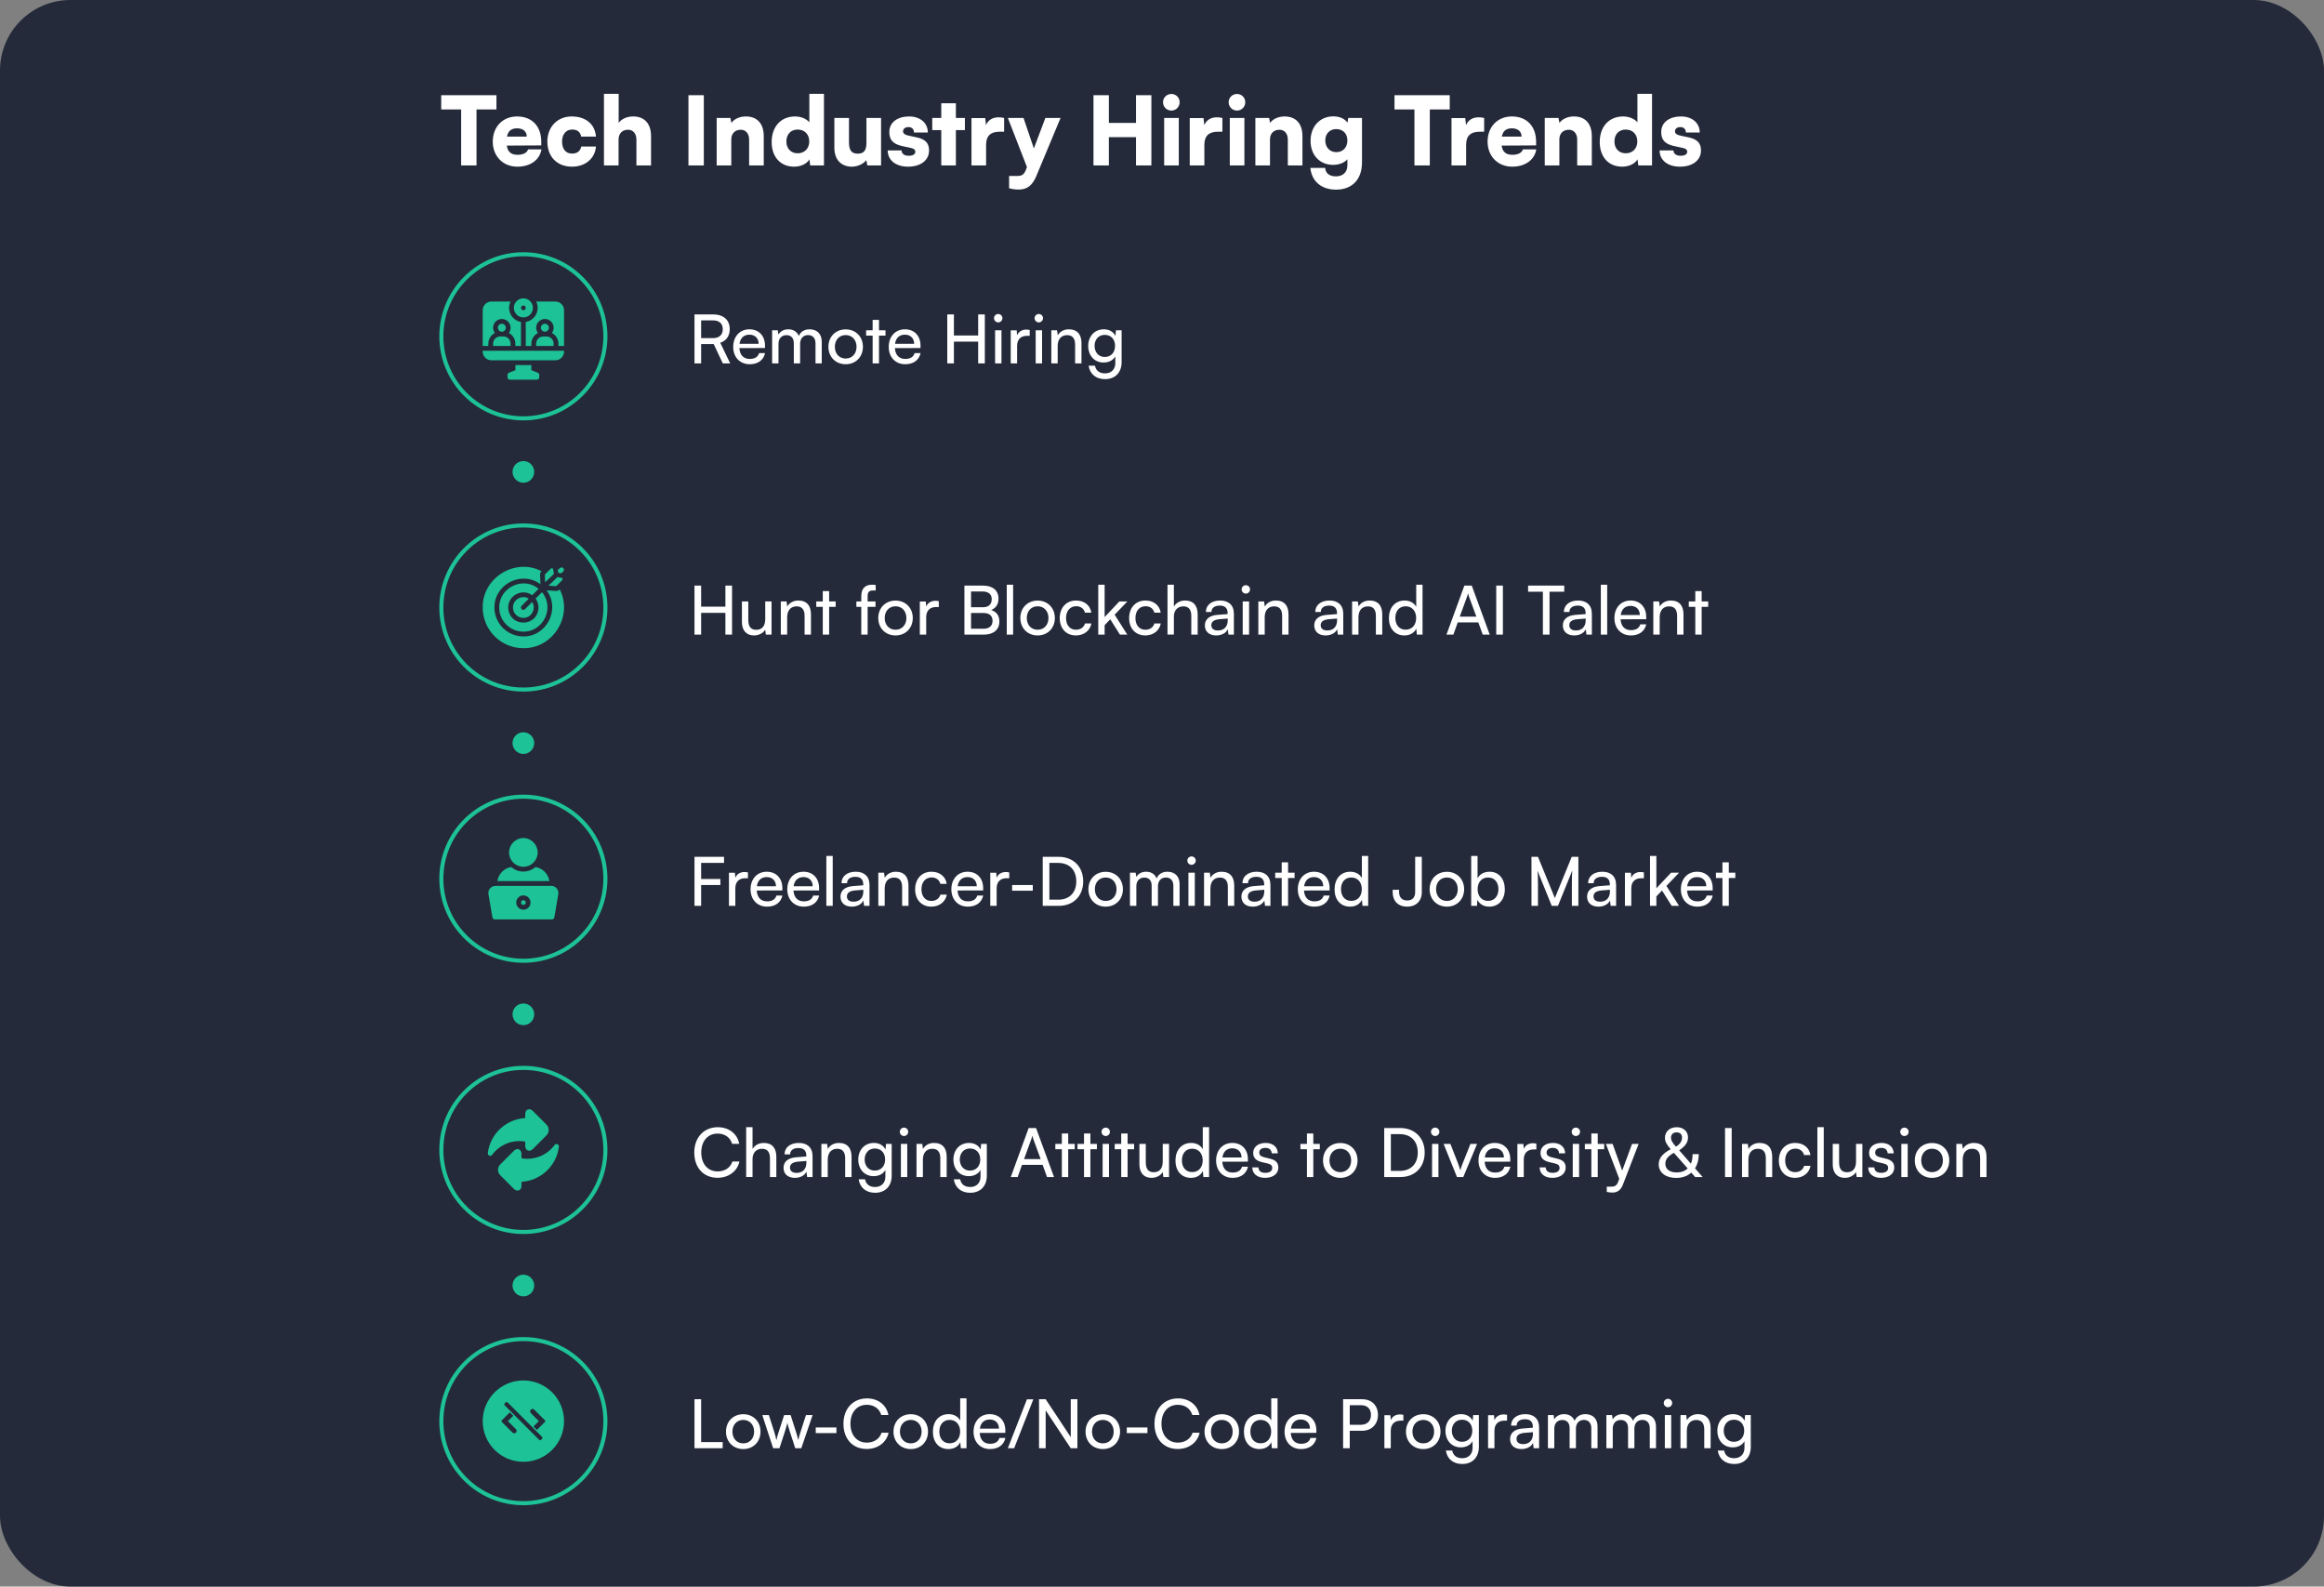 <svg width="857" height="585" viewBox="0 0 857 585" fill="none" xmlns="http://www.w3.org/2000/svg">
<rect x="0" y="0" width="857" height="585" fill="#808080" stroke="none"/>
<rect width="857" height="585" rx="26" fill="#242A3A"/>
<path d="M162.7 40.35V35.1H183.07V40.35H175.72V61H170.05V40.35H162.7ZM190.778 61.455C185.493 61.455 181.713 57.605 181.713 52.215C181.713 46.755 185.388 42.94 190.673 42.94C196.168 42.94 199.598 46.545 199.598 52.25V53.615L186.893 53.685C187.208 55.995 188.503 57.08 190.883 57.08C192.913 57.08 194.348 56.345 194.733 55.085H199.668C199.038 58.97 195.573 61.455 190.778 61.455ZM190.708 47.315C188.573 47.315 187.383 48.26 186.963 50.36H194.243C194.243 48.505 192.878 47.315 190.708 47.315ZM201.845 52.18C201.845 46.79 205.555 42.94 210.805 42.94C215.985 42.94 219.415 45.775 219.765 50.36H214.34C213.955 48.61 212.87 47.77 211.015 47.77C208.74 47.77 207.27 49.485 207.27 52.18C207.27 54.98 208.635 56.625 210.945 56.625C212.835 56.625 213.99 55.75 214.34 54.035H219.765C219.415 58.445 215.845 61.455 210.945 61.455C205.415 61.455 201.845 57.78 201.845 52.18ZM228.107 61H222.717V34.61H228.142V45.32C229.227 43.815 231.222 42.94 233.497 42.94C237.662 42.94 240.077 45.6 240.077 50.185V61H234.687V51.48C234.687 49.275 233.462 47.84 231.607 47.84C229.472 47.84 228.107 49.24 228.107 51.41V61ZM259.54 35.1V61H253.87V35.1H259.54ZM269.669 61H264.279V43.5H269.354L269.704 45.32C270.789 43.815 272.784 42.94 275.059 42.94C279.224 42.94 281.639 45.6 281.639 50.185V61H276.249V51.48C276.249 49.275 275.024 47.84 273.169 47.84C271.034 47.84 269.669 49.24 269.669 51.41V61ZM292.855 61.455C287.815 61.455 284.56 57.885 284.56 52.355C284.56 46.79 287.885 42.94 293.205 42.94C295.375 42.94 297.44 43.815 298.455 45.11V34.61H303.845V61H298.77L298.49 58.76C297.545 60.37 295.375 61.455 292.855 61.455ZM294.15 56.52C296.67 56.52 298.42 54.77 298.42 52.145C298.42 49.52 296.67 47.77 294.15 47.77C291.595 47.77 289.985 49.555 289.985 52.145C289.985 54.735 291.595 56.52 294.15 56.52ZM319.512 43.5H324.902V61H319.827L319.477 59.04C318.392 60.475 316.222 61.455 314.122 61.455C310.132 61.455 307.682 58.795 307.682 54.49V43.5H313.072V52.53C313.072 55.4 314.052 56.66 316.257 56.66C318.567 56.66 319.512 55.47 319.512 52.6V43.5ZM327.345 55.47H332.455C332.525 56.695 333.435 57.43 335.08 57.43C336.76 57.43 337.53 56.835 337.53 55.925C337.53 55.4 337.25 54.84 335.955 54.56L332.735 53.86C329.515 53.16 327.94 51.76 327.94 48.68C327.94 45.04 331.055 42.94 335.255 42.94C339.315 42.94 342.15 45.32 342.15 48.855H337.04C337.04 47.665 336.305 46.86 335.01 46.86C333.785 46.86 333.015 47.49 333.015 48.435C333.015 49.24 333.68 49.695 334.905 49.975L338.16 50.675C341.03 51.305 342.605 52.635 342.605 55.435C342.605 59.18 339.42 61.455 334.87 61.455C330.25 61.455 327.345 59.005 327.345 55.47ZM352.492 61H347.102V47.98H343.777V43.5H347.102V38.075H352.492V43.5H355.817V47.98H352.492V61ZM370.279 43.5V48.575H368.564C365.484 48.575 363.629 49.94 363.629 53.405V61H358.239V43.535H363.314L363.594 46.125C364.329 44.41 365.869 43.255 368.214 43.255C368.844 43.255 369.544 43.325 370.279 43.5ZM372.117 69.4V64.885H375.092C376.912 64.885 377.682 64.325 378.382 62.435L378.697 61.595L371.662 43.5H377.437L381.252 54.735L385.487 43.5H391.087L382.197 64.815C380.727 68.385 378.767 69.89 375.687 69.89C374.392 69.89 373.167 69.715 372.117 69.4ZM408.905 61H403.235V35.1H408.905V45.32H418.915V35.1H424.585V61H418.915V50.57H408.905V61ZM431.959 40.77C430.244 40.77 428.879 39.405 428.879 37.69C428.879 35.975 430.244 34.645 431.959 34.645C433.639 34.645 435.004 35.975 435.004 37.69C435.004 39.405 433.639 40.77 431.959 40.77ZM429.299 61V43.5H434.689V61H429.299ZM450.772 43.5V48.575H449.057C445.977 48.575 444.122 49.94 444.122 53.405V61H438.732V43.535H443.807L444.087 46.125C444.822 44.41 446.362 43.255 448.707 43.255C449.337 43.255 450.037 43.325 450.772 43.5ZM456.158 40.77C454.443 40.77 453.078 39.405 453.078 37.69C453.078 35.975 454.443 34.645 456.158 34.645C457.838 34.645 459.203 35.975 459.203 37.69C459.203 39.405 457.838 40.77 456.158 40.77ZM453.498 61V43.5H458.888V61H453.498ZM468.321 61H462.931V43.5H468.006L468.356 45.32C469.441 43.815 471.436 42.94 473.711 42.94C477.876 42.94 480.291 45.6 480.291 50.185V61H474.901V51.48C474.901 49.275 473.676 47.84 471.821 47.84C469.686 47.84 468.321 49.24 468.321 51.41V61ZM483.282 51.935C483.282 46.615 486.747 42.905 491.682 42.905C494.062 42.905 495.952 43.815 496.897 45.25L497.177 43.5H502.252V59.88C502.252 66.145 498.647 69.925 492.662 69.925C487.307 69.925 483.702 66.88 483.212 61.91H488.672C488.777 63.87 490.247 65.025 492.627 65.025C495.217 65.025 496.862 63.485 496.862 61V58.725C495.812 59.985 493.852 60.79 491.577 60.79C486.677 60.79 483.282 57.185 483.282 51.935ZM488.707 51.795C488.707 54.315 490.387 56.1 492.767 56.1C495.217 56.1 496.862 54.385 496.862 51.795C496.862 49.24 495.217 47.595 492.732 47.595C490.352 47.595 488.707 49.31 488.707 51.795ZM514.238 40.35V35.1H534.608V40.35H527.258V61H521.588V40.35H514.238ZM547.296 43.5V48.575H545.581C542.501 48.575 540.646 49.94 540.646 53.405V61H535.256V43.535H540.331L540.611 46.125C541.346 44.41 542.886 43.255 545.231 43.255C545.861 43.255 546.561 43.325 547.296 43.5ZM557.629 61.455C552.344 61.455 548.564 57.605 548.564 52.215C548.564 46.755 552.239 42.94 557.524 42.94C563.019 42.94 566.449 46.545 566.449 52.25V53.615L553.744 53.685C554.059 55.995 555.354 57.08 557.734 57.08C559.764 57.08 561.199 56.345 561.584 55.085H566.519C565.889 58.97 562.424 61.455 557.629 61.455ZM557.559 47.315C555.424 47.315 554.234 48.26 553.814 50.36H561.094C561.094 48.505 559.729 47.315 557.559 47.315ZM575.03 61H569.64V43.5H574.715L575.065 45.32C576.15 43.815 578.145 42.94 580.42 42.94C584.585 42.94 587 45.6 587 50.185V61H581.61V51.48C581.61 49.275 580.385 47.84 578.53 47.84C576.395 47.84 575.03 49.24 575.03 51.41V61ZM598.216 61.455C593.176 61.455 589.921 57.885 589.921 52.355C589.921 46.79 593.246 42.94 598.566 42.94C600.736 42.94 602.801 43.815 603.816 45.11V34.61H609.206V61H604.131L603.851 58.76C602.906 60.37 600.736 61.455 598.216 61.455ZM599.511 56.52C602.031 56.52 603.781 54.77 603.781 52.145C603.781 49.52 602.031 47.77 599.511 47.77C596.956 47.77 595.346 49.555 595.346 52.145C595.346 54.735 596.956 56.52 599.511 56.52ZM611.994 55.47H617.104C617.174 56.695 618.084 57.43 619.729 57.43C621.409 57.43 622.179 56.835 622.179 55.925C622.179 55.4 621.899 54.84 620.604 54.56L617.384 53.86C614.164 53.16 612.589 51.76 612.589 48.68C612.589 45.04 615.704 42.94 619.904 42.94C623.964 42.94 626.799 45.32 626.799 48.855H621.689C621.689 47.665 620.954 46.86 619.659 46.86C618.434 46.86 617.664 47.49 617.664 48.435C617.664 49.24 618.329 49.695 619.554 49.975L622.809 50.675C625.679 51.305 627.254 52.635 627.254 55.435C627.254 59.18 624.069 61.455 619.519 61.455C614.899 61.455 611.994 59.005 611.994 55.47Z" fill="white"/>
<path d="M258.55 134H256.1V115.925H262.925C266.8 115.925 269.1 117.975 269.1 121.35C269.1 123.85 267.85 125.65 265.6 126.375L269.275 134H266.55L263.175 126.85H258.55V134ZM258.55 118.125V124.675H262.95C265.225 124.675 266.525 123.45 266.525 121.375C266.525 119.275 265.175 118.125 262.925 118.125H258.55ZM276.454 134.3C272.854 134.3 270.379 131.7 270.379 127.9C270.379 124.075 272.804 121.425 276.354 121.425C279.829 121.425 282.104 123.825 282.104 127.45V128.325L272.654 128.35C272.829 130.925 274.179 132.35 276.504 132.35C278.329 132.35 279.529 131.6 279.929 130.2H282.129C281.529 132.825 279.479 134.3 276.454 134.3ZM276.354 123.4C274.304 123.4 273.004 124.625 272.704 126.775H279.754C279.754 124.75 278.429 123.4 276.354 123.4ZM287.078 134H284.728V121.775H286.828L287.053 123.375C287.678 122.225 288.978 121.425 290.703 121.425C292.603 121.425 293.953 122.375 294.578 123.9C295.153 122.375 296.628 121.425 298.528 121.425C301.328 121.425 303.028 123.175 303.028 126V134H300.728V126.575C300.728 124.65 299.653 123.55 298.003 123.55C296.228 123.55 295.053 124.8 295.053 126.75V134H292.728V126.55C292.728 124.625 291.678 123.575 290.028 123.575C288.253 123.575 287.078 124.8 287.078 126.75V134ZM305.486 127.875C305.486 124.1 308.186 121.45 311.861 121.45C315.511 121.45 318.211 124.1 318.211 127.875C318.211 131.65 315.511 134.3 311.861 134.3C308.186 134.3 305.486 131.65 305.486 127.875ZM307.861 127.875C307.861 130.425 309.486 132.2 311.861 132.2C314.211 132.2 315.861 130.425 315.861 127.875C315.861 125.325 314.211 123.55 311.861 123.55C309.486 123.55 307.861 125.325 307.861 127.875ZM324.14 134H321.79V123.75H319.39V121.775H321.79V117.95H324.14V121.775H326.54V123.75H324.14V134ZM333.802 134.3C330.202 134.3 327.727 131.7 327.727 127.9C327.727 124.075 330.152 121.425 333.702 121.425C337.177 121.425 339.452 123.825 339.452 127.45V128.325L330.002 128.35C330.177 130.925 331.527 132.35 333.852 132.35C335.677 132.35 336.877 131.6 337.277 130.2H339.477C338.877 132.825 336.827 134.3 333.802 134.3ZM333.702 123.4C331.652 123.4 330.352 124.625 330.052 126.775H337.102C337.102 124.75 335.777 123.4 333.702 123.4ZM351.763 134H349.313V115.925H351.763V123.7H360.713V115.925H363.163V134H360.713V125.975H351.763V134ZM368.105 118.875C367.255 118.875 366.555 118.175 366.555 117.325C366.555 116.45 367.255 115.775 368.105 115.775C368.955 115.775 369.655 116.45 369.655 117.325C369.655 118.175 368.955 118.875 368.105 118.875ZM366.955 134V121.775H369.305V134H366.955ZM379.717 121.675V123.825H378.667C376.442 123.825 375.067 125.175 375.067 127.525V134H372.717V121.8H374.917L375.067 123.65C375.567 122.375 376.792 121.525 378.467 121.525C378.892 121.525 379.242 121.575 379.717 121.675ZM383.071 118.875C382.221 118.875 381.521 118.175 381.521 117.325C381.521 116.45 382.221 115.775 383.071 115.775C383.921 115.775 384.621 116.45 384.621 117.325C384.621 118.175 383.921 118.875 383.071 118.875ZM381.921 134V121.775H384.271V134H381.921ZM390.032 134H387.682V121.775H389.807L390.057 123.65C390.832 122.25 392.382 121.425 394.107 121.425C397.332 121.425 398.807 123.4 398.807 126.525V134H396.457V127.05C396.457 124.575 395.307 123.575 393.507 123.575C391.307 123.575 390.032 125.15 390.032 127.525V134ZM401.287 127.575C401.287 124.125 403.512 121.425 407.062 121.425C409.037 121.425 410.562 122.325 411.337 123.85L411.512 121.775H413.612V133.5C413.612 137.35 411.237 139.8 407.487 139.8C404.162 139.8 401.887 137.925 401.437 134.825H403.787C404.087 136.625 405.437 137.675 407.487 137.675C409.787 137.675 411.287 136.175 411.287 133.85V131.4C410.487 132.825 408.887 133.675 406.962 133.675C403.487 133.675 401.287 131 401.287 127.575ZM403.637 127.525C403.637 129.825 405.062 131.625 407.362 131.625C409.737 131.625 411.187 129.925 411.187 127.525C411.187 125.175 409.787 123.475 407.387 123.475C405.037 123.475 403.637 125.275 403.637 127.525Z" fill="white"/>
<path d="M258.55 234H256.1V215.925H258.55V223.7H267.5V215.925H269.95V234H267.5V225.975H258.55V234ZM282.192 221.775H284.517V234H282.417L282.167 232.15C281.467 233.425 279.842 234.3 278.042 234.3C275.192 234.3 273.592 232.375 273.592 229.375V221.775H275.942V228.6C275.942 231.225 277.067 232.225 278.867 232.225C281.017 232.225 282.192 230.85 282.192 228.225V221.775ZM290.277 234H287.927V221.775H290.052L290.302 223.65C291.077 222.25 292.627 221.425 294.352 221.425C297.577 221.425 299.052 223.4 299.052 226.525V234H296.702V227.05C296.702 224.575 295.552 223.575 293.752 223.575C291.552 223.575 290.277 225.15 290.277 227.525V234ZM305.756 234H303.406V223.75H301.006V221.775H303.406V217.95H305.756V221.775H308.156V223.75H305.756V234ZM315.801 221.775H317.601V219.825C317.601 216.825 319.251 215.6 321.476 215.6C321.926 215.6 322.451 215.625 322.926 215.7V217.725H321.876C320.351 217.725 319.951 218.5 319.951 219.825V221.775H322.851V223.75H319.951V234H317.601V223.75H315.801V221.775ZM323.87 227.875C323.87 224.1 326.57 221.45 330.245 221.45C333.895 221.45 336.595 224.1 336.595 227.875C336.595 231.65 333.895 234.3 330.245 234.3C326.57 234.3 323.87 231.65 323.87 227.875ZM326.245 227.875C326.245 230.425 327.87 232.2 330.245 232.2C332.595 232.2 334.245 230.425 334.245 227.875C334.245 225.325 332.595 223.55 330.245 223.55C327.87 223.55 326.245 225.325 326.245 227.875ZM346.196 221.675V223.825H345.146C342.921 223.825 341.546 225.175 341.546 227.525V234H339.196V221.8H341.396L341.546 223.65C342.046 222.375 343.271 221.525 344.946 221.525C345.371 221.525 345.721 221.575 346.196 221.675ZM355.636 234V215.925H362.536C366.061 215.925 368.211 217.725 368.211 220.7C368.211 222.775 367.311 224.175 365.511 224.925C367.511 225.575 368.536 227.025 368.536 229.175C368.536 232.175 366.361 234 362.786 234H355.636ZM362.386 218.1H358.086V223.9H362.536C364.561 223.9 365.711 222.8 365.711 220.925C365.711 219.125 364.511 218.1 362.386 218.1ZM362.736 226.025H358.086V231.825H362.736C364.836 231.825 366.011 230.75 366.011 228.875C366.011 227.075 364.811 226.025 362.736 226.025ZM373.603 234H371.253V215.6H373.603V234ZM376.262 227.875C376.262 224.1 378.962 221.45 382.637 221.45C386.287 221.45 388.987 224.1 388.987 227.875C388.987 231.65 386.287 234.3 382.637 234.3C378.962 234.3 376.262 231.65 376.262 227.875ZM378.637 227.875C378.637 230.425 380.262 232.2 382.637 232.2C384.987 232.2 386.637 230.425 386.637 227.875C386.637 225.325 384.987 223.55 382.637 223.55C380.262 223.55 378.637 225.325 378.637 227.875ZM390.789 227.9C390.789 224.075 393.214 221.425 396.789 221.425C399.864 221.425 402.014 223.175 402.439 225.9H400.089C399.689 224.35 398.439 223.525 396.864 223.525C394.639 223.525 393.114 225.225 393.114 227.875C393.114 230.5 394.539 232.2 396.764 232.2C398.439 232.2 399.689 231.325 400.114 229.875H402.464C401.989 232.525 399.714 234.3 396.764 234.3C393.164 234.3 390.789 231.75 390.789 227.9ZM407.343 234H404.993V215.6H407.343V227.525L412.768 221.775H415.718L411.043 226.65L415.693 234H412.993L409.418 228.35L407.343 230.525V234ZM416.375 227.9C416.375 224.075 418.8 221.425 422.375 221.425C425.45 221.425 427.6 223.175 428.025 225.9H425.675C425.275 224.35 424.025 223.525 422.45 223.525C420.225 223.525 418.7 225.225 418.7 227.875C418.7 230.5 420.125 232.2 422.35 232.2C424.025 232.2 425.275 231.325 425.7 229.875H428.05C427.575 232.525 425.3 234.3 422.35 234.3C418.75 234.3 416.375 231.75 416.375 227.9ZM432.879 233.975H430.529V215.6H432.879V223.65C433.654 222.325 435.129 221.425 437.029 221.425C440.154 221.425 441.654 223.4 441.654 226.525V234H439.304V227.05C439.304 224.575 438.129 223.575 436.379 223.575C434.104 223.575 432.879 225.225 432.879 227.325V233.975ZM448.484 234.3C445.859 234.3 444.309 232.825 444.309 230.6C444.309 228.35 445.984 226.95 448.859 226.725L452.709 226.425V226.075C452.709 224.025 451.484 223.3 449.834 223.3C447.859 223.3 446.734 224.175 446.734 225.65H444.684C444.684 223.1 446.784 221.425 449.934 221.425C452.959 221.425 455.009 223.025 455.009 226.325V234H453.009L452.759 232.025C452.134 233.425 450.459 234.3 448.484 234.3ZM449.159 232.475C451.384 232.475 452.734 231.025 452.734 228.725V228.075L449.609 228.325C447.534 228.525 446.684 229.325 446.684 230.525C446.684 231.825 447.634 232.475 449.159 232.475ZM459.413 218.875C458.563 218.875 457.863 218.175 457.863 217.325C457.863 216.45 458.563 215.775 459.413 215.775C460.263 215.775 460.963 216.45 460.963 217.325C460.963 218.175 460.263 218.875 459.413 218.875ZM458.263 234V221.775H460.613V234H458.263ZM466.375 234H464.025V221.775H466.15L466.4 223.65C467.175 222.25 468.725 221.425 470.45 221.425C473.675 221.425 475.15 223.4 475.15 226.525V234H472.8V227.05C472.8 224.575 471.65 223.575 469.85 223.575C467.65 223.575 466.375 225.15 466.375 227.525V234ZM488.816 234.3C486.191 234.3 484.641 232.825 484.641 230.6C484.641 228.35 486.316 226.95 489.191 226.725L493.041 226.425V226.075C493.041 224.025 491.816 223.3 490.166 223.3C488.191 223.3 487.066 224.175 487.066 225.65H485.016C485.016 223.1 487.116 221.425 490.266 221.425C493.291 221.425 495.341 223.025 495.341 226.325V234H493.341L493.091 232.025C492.466 233.425 490.791 234.3 488.816 234.3ZM489.491 232.475C491.716 232.475 493.066 231.025 493.066 228.725V228.075L489.941 228.325C487.866 228.525 487.016 229.325 487.016 230.525C487.016 231.825 487.966 232.475 489.491 232.475ZM500.946 234H498.596V221.775H500.721L500.971 223.65C501.746 222.25 503.296 221.425 505.021 221.425C508.246 221.425 509.721 223.4 509.721 226.525V234H507.371V227.05C507.371 224.575 506.221 223.575 504.421 223.575C502.221 223.575 500.946 225.15 500.946 227.525V234ZM517.875 234.3C514.325 234.3 512.175 231.65 512.175 227.925C512.175 224.175 514.35 221.425 517.975 221.425C519.85 221.425 521.425 222.25 522.25 223.75V215.6H524.575V234H522.475L522.275 231.775C521.475 233.45 519.825 234.3 517.875 234.3ZM518.35 232.175C520.75 232.175 522.225 230.4 522.225 227.85C522.225 225.35 520.75 223.55 518.35 223.55C515.95 223.55 514.55 225.35 514.55 227.85C514.55 230.375 515.95 232.175 518.35 232.175ZM535.952 234H533.402L540.002 215.925H542.727L549.352 234H546.777L545.152 229.5H537.552L535.952 234ZM541.052 219.825L538.302 227.375H544.427L541.652 219.825C541.527 219.475 541.402 219.05 541.352 218.775C541.302 219.025 541.177 219.45 541.052 219.825ZM554.204 215.925V234H551.754V215.925H554.204ZM563.505 218.175V215.925H576.83V218.175H571.405V234H568.955V218.175H563.505ZM580.491 234.3C577.866 234.3 576.316 232.825 576.316 230.6C576.316 228.35 577.991 226.95 580.866 226.725L584.716 226.425V226.075C584.716 224.025 583.491 223.3 581.841 223.3C579.866 223.3 578.741 224.175 578.741 225.65H576.691C576.691 223.1 578.791 221.425 581.941 221.425C584.966 221.425 587.016 223.025 587.016 226.325V234H585.016L584.766 232.025C584.141 233.425 582.466 234.3 580.491 234.3ZM581.166 232.475C583.391 232.475 584.741 231.025 584.741 228.725V228.075L581.616 228.325C579.541 228.525 578.691 229.325 578.691 230.525C578.691 231.825 579.641 232.475 581.166 232.475ZM592.67 234H590.32V215.6H592.67V234ZM601.405 234.3C597.805 234.3 595.33 231.7 595.33 227.9C595.33 224.075 597.755 221.425 601.305 221.425C604.78 221.425 607.055 223.825 607.055 227.45V228.325L597.605 228.35C597.78 230.925 599.13 232.35 601.455 232.35C603.28 232.35 604.48 231.6 604.88 230.2H607.08C606.48 232.825 604.43 234.3 601.405 234.3ZM601.305 223.4C599.255 223.4 597.955 224.625 597.655 226.775H604.705C604.705 224.75 603.38 223.4 601.305 223.4ZM612.029 234H609.679V221.775H611.804L612.054 223.65C612.829 222.25 614.379 221.425 616.104 221.425C619.329 221.425 620.804 223.4 620.804 226.525V234H618.454V227.05C618.454 224.575 617.304 223.575 615.504 223.575C613.304 223.575 612.029 225.15 612.029 227.525V234ZM627.509 234H625.159V223.75H622.759V221.775H625.159V217.95H627.509V221.775H629.909V223.75H627.509V234Z" fill="white"/>
<circle cx="193" cy="124" r="30.25" stroke="#1DC296" stroke-width="1.5"/>
<circle cx="193" cy="224" r="30.25" stroke="#1DC296" stroke-width="1.5"/>
<path d="M265.65 326.325H258.55V334H256.1V315.925H267V318.175H258.55V324.1H265.65V326.325ZM275.81 321.675V323.825H274.76C272.535 323.825 271.16 325.175 271.16 327.525V334H268.81V321.8H271.01L271.16 323.65C271.66 322.375 272.885 321.525 274.56 321.525C274.985 321.525 275.335 321.575 275.81 321.675ZM282.85 334.3C279.25 334.3 276.775 331.7 276.775 327.9C276.775 324.075 279.2 321.425 282.75 321.425C286.225 321.425 288.5 323.825 288.5 327.45V328.325L279.05 328.35C279.225 330.925 280.575 332.35 282.9 332.35C284.725 332.35 285.925 331.6 286.325 330.2H288.525C287.925 332.825 285.875 334.3 282.85 334.3ZM282.75 323.4C280.7 323.4 279.4 324.625 279.1 326.775H286.15C286.15 324.75 284.825 323.4 282.75 323.4ZM296.4 334.3C292.8 334.3 290.325 331.7 290.325 327.9C290.325 324.075 292.75 321.425 296.3 321.425C299.775 321.425 302.05 323.825 302.05 327.45V328.325L292.6 328.35C292.775 330.925 294.125 332.35 296.45 332.35C298.275 332.35 299.475 331.6 299.875 330.2H302.075C301.475 332.825 299.425 334.3 296.4 334.3ZM296.3 323.4C294.25 323.4 292.95 324.625 292.65 326.775H299.7C299.7 324.75 298.375 323.4 296.3 323.4ZM307.075 334H304.725V315.6H307.075V334ZM314.109 334.3C311.484 334.3 309.934 332.825 309.934 330.6C309.934 328.35 311.609 326.95 314.484 326.725L318.334 326.425V326.075C318.334 324.025 317.109 323.3 315.459 323.3C313.484 323.3 312.359 324.175 312.359 325.65H310.309C310.309 323.1 312.409 321.425 315.559 321.425C318.584 321.425 320.634 323.025 320.634 326.325V334H318.634L318.384 332.025C317.759 333.425 316.084 334.3 314.109 334.3ZM314.784 332.475C317.009 332.475 318.359 331.025 318.359 328.725V328.075L315.234 328.325C313.159 328.525 312.309 329.325 312.309 330.525C312.309 331.825 313.259 332.475 314.784 332.475ZM326.238 334H323.888V321.775H326.013L326.263 323.65C327.038 322.25 328.588 321.425 330.313 321.425C333.538 321.425 335.013 323.4 335.013 326.525V334H332.663V327.05C332.663 324.575 331.513 323.575 329.713 323.575C327.513 323.575 326.238 325.15 326.238 327.525V334ZM337.468 327.9C337.468 324.075 339.893 321.425 343.468 321.425C346.543 321.425 348.693 323.175 349.118 325.9H346.768C346.368 324.35 345.118 323.525 343.543 323.525C341.318 323.525 339.793 325.225 339.793 327.875C339.793 330.5 341.218 332.2 343.443 332.2C345.118 332.2 346.368 331.325 346.793 329.875H349.143C348.668 332.525 346.393 334.3 343.443 334.3C339.843 334.3 337.468 331.75 337.468 327.9ZM356.898 334.3C353.298 334.3 350.823 331.7 350.823 327.9C350.823 324.075 353.248 321.425 356.798 321.425C360.273 321.425 362.548 323.825 362.548 327.45V328.325L353.098 328.35C353.273 330.925 354.623 332.35 356.948 332.35C358.773 332.35 359.973 331.6 360.373 330.2H362.573C361.973 332.825 359.923 334.3 356.898 334.3ZM356.798 323.4C354.748 323.4 353.448 324.625 353.148 326.775H360.198C360.198 324.75 358.873 323.4 356.798 323.4ZM372.173 321.675V323.825H371.123C368.898 323.825 367.523 325.175 367.523 327.525V334H365.173V321.8H367.373L367.523 323.65C368.023 322.375 369.248 321.525 370.923 321.525C371.348 321.525 371.698 321.575 372.173 321.675ZM373.226 328.425V326.325H380.851V328.425H373.226ZM390.493 334H384.518V315.925H390.393C395.793 315.925 399.443 319.575 399.443 324.975C399.443 330.35 395.843 334 390.493 334ZM390.218 318.175H386.968V331.725H390.318C394.343 331.725 396.893 329.125 396.893 324.975C396.893 320.775 394.343 318.175 390.218 318.175ZM401.36 327.875C401.36 324.1 404.06 321.45 407.735 321.45C411.385 321.45 414.085 324.1 414.085 327.875C414.085 331.65 411.385 334.3 407.735 334.3C404.06 334.3 401.36 331.65 401.36 327.875ZM403.735 327.875C403.735 330.425 405.36 332.2 407.735 332.2C410.085 332.2 411.735 330.425 411.735 327.875C411.735 325.325 410.085 323.55 407.735 323.55C405.36 323.55 403.735 325.325 403.735 327.875ZM419.036 334H416.686V321.775H418.786L419.011 323.375C419.636 322.225 420.936 321.425 422.661 321.425C424.561 321.425 425.911 322.375 426.536 323.9C427.111 322.375 428.586 321.425 430.486 321.425C433.286 321.425 434.986 323.175 434.986 326V334H432.686V326.575C432.686 324.65 431.611 323.55 429.961 323.55C428.186 323.55 427.011 324.8 427.011 326.75V334H424.686V326.55C424.686 324.625 423.636 323.575 421.986 323.575C420.211 323.575 419.036 324.8 419.036 326.75V334ZM439.394 318.875C438.544 318.875 437.844 318.175 437.844 317.325C437.844 316.45 438.544 315.775 439.394 315.775C440.244 315.775 440.944 316.45 440.944 317.325C440.944 318.175 440.244 318.875 439.394 318.875ZM438.244 334V321.775H440.594V334H438.244ZM446.356 334H444.006V321.775H446.131L446.381 323.65C447.156 322.25 448.706 321.425 450.431 321.425C453.656 321.425 455.131 323.4 455.131 326.525V334H452.781V327.05C452.781 324.575 451.631 323.575 449.831 323.575C447.631 323.575 446.356 325.15 446.356 327.525V334ZM461.961 334.3C459.336 334.3 457.786 332.825 457.786 330.6C457.786 328.35 459.461 326.95 462.336 326.725L466.186 326.425V326.075C466.186 324.025 464.961 323.3 463.311 323.3C461.336 323.3 460.211 324.175 460.211 325.65H458.161C458.161 323.1 460.261 321.425 463.411 321.425C466.436 321.425 468.486 323.025 468.486 326.325V334H466.486L466.236 332.025C465.611 333.425 463.936 334.3 461.961 334.3ZM462.636 332.475C464.861 332.475 466.211 331.025 466.211 328.725V328.075L463.086 328.325C461.011 328.525 460.161 329.325 460.161 330.525C460.161 331.825 461.111 332.475 462.636 332.475ZM474.995 334H472.645V323.75H470.245V321.775H472.645V317.95H474.995V321.775H477.395V323.75H474.995V334ZM484.657 334.3C481.057 334.3 478.582 331.7 478.582 327.9C478.582 324.075 481.007 321.425 484.557 321.425C488.032 321.425 490.307 323.825 490.307 327.45V328.325L480.857 328.35C481.032 330.925 482.382 332.35 484.707 332.35C486.532 332.35 487.732 331.6 488.132 330.2H490.332C489.732 332.825 487.682 334.3 484.657 334.3ZM484.557 323.4C482.507 323.4 481.207 324.625 480.907 326.775H487.957C487.957 324.75 486.632 323.4 484.557 323.4ZM497.831 334.3C494.281 334.3 492.131 331.65 492.131 327.925C492.131 324.175 494.306 321.425 497.931 321.425C499.806 321.425 501.381 322.25 502.206 323.75V315.6H504.531V334H502.431L502.231 331.775C501.431 333.45 499.781 334.3 497.831 334.3ZM498.306 332.175C500.706 332.175 502.181 330.4 502.181 327.85C502.181 325.35 500.706 323.55 498.306 323.55C495.906 323.55 494.506 325.35 494.506 327.85C494.506 330.375 495.906 332.175 498.306 332.175ZM513.558 328.975V328.075H515.933V328.975C515.933 330.75 516.908 332.025 518.908 332.025C520.958 332.025 521.858 330.775 521.858 328.9V315.925H524.308V329C524.308 332.25 522.133 334.3 518.908 334.3C515.458 334.3 513.558 332.1 513.558 328.975ZM527.19 327.875C527.19 324.1 529.89 321.45 533.565 321.45C537.215 321.45 539.915 324.1 539.915 327.875C539.915 331.65 537.215 334.3 533.565 334.3C529.89 334.3 527.19 331.65 527.19 327.875ZM529.565 327.875C529.565 330.425 531.19 332.2 533.565 332.2C535.915 332.2 537.565 330.425 537.565 327.875C537.565 325.325 535.915 323.55 533.565 323.55C531.19 323.55 529.565 325.325 529.565 327.875ZM544.641 334H542.516V315.6H544.866V323.875C545.666 322.275 547.316 321.425 549.316 321.425C552.816 321.425 554.916 324.175 554.916 327.95C554.916 331.65 552.716 334.3 549.166 334.3C547.241 334.3 545.616 333.45 544.816 331.775L544.641 334ZM544.891 327.85C544.891 330.4 546.341 332.175 548.741 332.175C551.141 332.175 552.566 330.375 552.566 327.85C552.566 325.35 551.141 323.55 548.741 323.55C546.341 323.55 544.891 325.35 544.891 327.85ZM567.143 334H564.743V315.925H567.143L573.368 331.125L579.593 315.925H582.043V334H579.643V326.85C579.643 323.475 579.668 322.25 579.793 320.975L574.518 334H572.218L566.968 321.025C567.093 321.9 567.143 323.75 567.143 326.275V334ZM589.426 334.3C586.801 334.3 585.251 332.825 585.251 330.6C585.251 328.35 586.926 326.95 589.801 326.725L593.651 326.425V326.075C593.651 324.025 592.426 323.3 590.776 323.3C588.801 323.3 587.676 324.175 587.676 325.65H585.626C585.626 323.1 587.726 321.425 590.876 321.425C593.901 321.425 595.951 323.025 595.951 326.325V334H593.951L593.701 332.025C593.076 333.425 591.401 334.3 589.426 334.3ZM590.101 332.475C592.326 332.475 593.676 331.025 593.676 328.725V328.075L590.551 328.325C588.476 328.525 587.626 329.325 587.626 330.525C587.626 331.825 588.576 332.475 590.101 332.475ZM606.206 321.675V323.825H605.156C602.931 323.825 601.556 325.175 601.556 327.525V334H599.206V321.8H601.406L601.556 323.65C602.056 322.375 603.281 321.525 604.956 321.525C605.381 321.525 605.731 321.575 606.206 321.675ZM610.81 334H608.46V315.6H610.81V327.525L616.235 321.775H619.185L614.51 326.65L619.16 334H616.46L612.885 328.35L610.81 330.525V334ZM625.916 334.3C622.316 334.3 619.841 331.7 619.841 327.9C619.841 324.075 622.266 321.425 625.816 321.425C629.291 321.425 631.566 323.825 631.566 327.45V328.325L622.116 328.35C622.291 330.925 623.641 332.35 625.966 332.35C627.791 332.35 628.991 331.6 629.391 330.2H631.591C630.991 332.825 628.941 334.3 625.916 334.3ZM625.816 323.4C623.766 323.4 622.466 324.625 622.166 326.775H629.216C629.216 324.75 627.891 323.4 625.816 323.4ZM637.519 334H635.169V323.75H632.769V321.775H635.169V317.95H637.519V321.775H639.919V323.75H637.519V334Z" fill="white"/>
<circle cx="193" cy="324" r="30.25" stroke="#1DC296" stroke-width="1.5"/>
<path d="M264.6 434.275C259.45 434.275 256.025 430.575 256.025 424.975C256.025 419.4 259.55 415.625 264.725 415.625C268.8 415.625 271.925 418.05 272.6 421.75H269.975C269.3 419.4 267.275 417.975 264.65 417.975C261 417.975 258.6 420.725 258.6 424.95C258.6 429.175 261 431.925 264.65 431.925C267.3 431.925 269.4 430.5 270.075 428.275H272.675C271.9 431.875 268.675 434.275 264.6 434.275ZM277.507 433.975H275.157V415.6H277.507V423.65C278.282 422.325 279.757 421.425 281.657 421.425C284.782 421.425 286.282 423.4 286.282 426.525V434H283.932V427.05C283.932 424.575 282.757 423.575 281.007 423.575C278.732 423.575 277.507 425.225 277.507 427.325V433.975ZM293.112 434.3C290.487 434.3 288.937 432.825 288.937 430.6C288.937 428.35 290.612 426.95 293.487 426.725L297.337 426.425V426.075C297.337 424.025 296.112 423.3 294.462 423.3C292.487 423.3 291.362 424.175 291.362 425.65H289.312C289.312 423.1 291.412 421.425 294.562 421.425C297.587 421.425 299.637 423.025 299.637 426.325V434H297.637L297.387 432.025C296.762 433.425 295.087 434.3 293.112 434.3ZM293.787 432.475C296.012 432.475 297.362 431.025 297.362 428.725V428.075L294.237 428.325C292.162 428.525 291.312 429.325 291.312 430.525C291.312 431.825 292.262 432.475 293.787 432.475ZM305.241 434H302.891V421.775H305.016L305.266 423.65C306.041 422.25 307.591 421.425 309.316 421.425C312.541 421.425 314.016 423.4 314.016 426.525V434H311.666V427.05C311.666 424.575 310.516 423.575 308.716 423.575C306.516 423.575 305.241 425.15 305.241 427.525V434ZM316.496 427.575C316.496 424.125 318.721 421.425 322.271 421.425C324.246 421.425 325.771 422.325 326.546 423.85L326.721 421.775H328.821V433.5C328.821 437.35 326.446 439.8 322.696 439.8C319.371 439.8 317.096 437.925 316.646 434.825H318.996C319.296 436.625 320.646 437.675 322.696 437.675C324.996 437.675 326.496 436.175 326.496 433.85V431.4C325.696 432.825 324.096 433.675 322.171 433.675C318.696 433.675 316.496 431 316.496 427.575ZM318.846 427.525C318.846 429.825 320.271 431.625 322.571 431.625C324.946 431.625 326.396 429.925 326.396 427.525C326.396 425.175 324.996 423.475 322.596 423.475C320.246 423.475 318.846 425.275 318.846 427.525ZM333.363 418.875C332.513 418.875 331.813 418.175 331.813 417.325C331.813 416.45 332.513 415.775 333.363 415.775C334.213 415.775 334.913 416.45 334.913 417.325C334.913 418.175 334.213 418.875 333.363 418.875ZM332.213 434V421.775H334.563V434H332.213ZM340.324 434H337.974V421.775H340.099L340.349 423.65C341.124 422.25 342.674 421.425 344.399 421.425C347.624 421.425 349.099 423.4 349.099 426.525V434H346.749V427.05C346.749 424.575 345.599 423.575 343.799 423.575C341.599 423.575 340.324 425.15 340.324 427.525V434ZM351.579 427.575C351.579 424.125 353.804 421.425 357.354 421.425C359.329 421.425 360.854 422.325 361.629 423.85L361.804 421.775H363.904V433.5C363.904 437.35 361.529 439.8 357.779 439.8C354.454 439.8 352.179 437.925 351.729 434.825H354.079C354.379 436.625 355.729 437.675 357.779 437.675C360.079 437.675 361.579 436.175 361.579 433.85V431.4C360.779 432.825 359.179 433.675 357.254 433.675C353.779 433.675 351.579 431 351.579 427.575ZM353.929 427.525C353.929 429.825 355.354 431.625 357.654 431.625C360.029 431.625 361.479 429.925 361.479 427.525C361.479 425.175 360.079 423.475 357.679 423.475C355.329 423.475 353.929 425.275 353.929 427.525ZM375.282 434H372.732L379.332 415.925H382.057L388.682 434H386.107L384.482 429.5H376.882L375.282 434ZM380.382 419.825L377.632 427.375H383.757L380.982 419.825C380.857 419.475 380.732 419.05 380.682 418.775C380.632 419.025 380.507 419.45 380.382 419.825ZM393.915 434H391.565V423.75H389.165V421.775H391.565V417.95H393.915V421.775H396.315V423.75H393.915V434ZM402.093 434H399.743V423.75H397.343V421.775H399.743V417.95H402.093V421.775H404.493V423.75H402.093V434ZM407.752 418.875C406.902 418.875 406.202 418.175 406.202 417.325C406.202 416.45 406.902 415.775 407.752 415.775C408.602 415.775 409.302 416.45 409.302 417.325C409.302 418.175 408.602 418.875 407.752 418.875ZM406.602 434V421.775H408.952V434H406.602ZM415.814 434H413.464V423.75H411.064V421.775H413.464V417.95H415.814V421.775H418.214V423.75H415.814V434ZM428.773 421.775H431.098V434H428.998L428.748 432.15C428.048 433.425 426.423 434.3 424.623 434.3C421.773 434.3 420.173 432.375 420.173 429.375V421.775H422.523V428.6C422.523 431.225 423.648 432.225 425.448 432.225C427.598 432.225 428.773 430.85 428.773 428.225V421.775ZM439.163 434.3C435.613 434.3 433.463 431.65 433.463 427.925C433.463 424.175 435.638 421.425 439.263 421.425C441.138 421.425 442.713 422.25 443.538 423.75V415.6H445.863V434H443.763L443.563 431.775C442.763 433.45 441.113 434.3 439.163 434.3ZM439.638 432.175C442.038 432.175 443.513 430.4 443.513 427.85C443.513 425.35 442.038 423.55 439.638 423.55C437.238 423.55 435.838 425.35 435.838 427.85C435.838 430.375 437.238 432.175 439.638 432.175ZM454.529 434.3C450.929 434.3 448.454 431.7 448.454 427.9C448.454 424.075 450.879 421.425 454.429 421.425C457.904 421.425 460.179 423.825 460.179 427.45V428.325L450.729 428.35C450.904 430.925 452.254 432.35 454.579 432.35C456.404 432.35 457.604 431.6 458.004 430.2H460.204C459.604 432.825 457.554 434.3 454.529 434.3ZM454.429 423.4C452.379 423.4 451.079 424.625 450.779 426.775H457.829C457.829 424.75 456.504 423.4 454.429 423.4ZM461.804 430.45H464.054C464.054 431.7 465.004 432.45 466.554 432.45C468.204 432.45 469.154 431.775 469.154 430.65C469.154 429.825 468.754 429.325 467.479 429L465.329 428.5C463.154 427.975 462.129 426.9 462.129 425.1C462.129 422.85 464.029 421.425 466.729 421.425C469.404 421.425 471.154 422.925 471.204 425.25H468.954C468.904 424.025 468.079 423.25 466.654 423.25C465.179 423.25 464.354 423.9 464.354 425.025C464.354 425.85 464.954 426.4 466.154 426.7L468.304 427.225C470.379 427.725 471.404 428.675 471.404 430.5C471.404 432.825 469.404 434.3 466.504 434.3C463.629 434.3 461.804 432.775 461.804 430.45ZM484.296 434H481.946V423.75H479.546V421.775H481.946V417.95H484.296V421.775H486.696V423.75H484.296V434ZM487.882 427.875C487.882 424.1 490.582 421.45 494.257 421.45C497.907 421.45 500.607 424.1 500.607 427.875C500.607 431.65 497.907 434.3 494.257 434.3C490.582 434.3 487.882 431.65 487.882 427.875ZM490.257 427.875C490.257 430.425 491.882 432.2 494.257 432.2C496.607 432.2 498.257 430.425 498.257 427.875C498.257 425.325 496.607 423.55 494.257 423.55C491.882 423.55 490.257 425.325 490.257 427.875ZM516.42 434H510.445V415.925H516.32C521.72 415.925 525.37 419.575 525.37 424.975C525.37 430.35 521.77 434 516.42 434ZM516.145 418.175H512.895V431.725H516.245C520.27 431.725 522.82 429.125 522.82 424.975C522.82 420.775 520.27 418.175 516.145 418.175ZM529.237 418.875C528.387 418.875 527.687 418.175 527.687 417.325C527.687 416.45 528.387 415.775 529.237 415.775C530.087 415.775 530.787 416.45 530.787 417.325C530.787 418.175 530.087 418.875 529.237 418.875ZM528.087 434V421.775H530.437V434H528.087ZM537.273 434L532.348 421.775H534.848L537.523 428.6C537.948 429.75 538.298 430.775 538.498 431.525C538.698 430.725 539.098 429.675 539.523 428.6L542.248 421.775H544.698L539.598 434H537.273ZM551.282 434.3C547.682 434.3 545.207 431.7 545.207 427.9C545.207 424.075 547.632 421.425 551.182 421.425C554.657 421.425 556.932 423.825 556.932 427.45V428.325L547.482 428.35C547.657 430.925 549.007 432.35 551.332 432.35C553.157 432.35 554.357 431.6 554.757 430.2H556.957C556.357 432.825 554.307 434.3 551.282 434.3ZM551.182 423.4C549.132 423.4 547.832 424.625 547.532 426.775H554.582C554.582 424.75 553.257 423.4 551.182 423.4ZM566.556 421.675V423.825H565.506C563.281 423.825 561.906 425.175 561.906 427.525V434H559.556V421.8H561.756L561.906 423.65C562.406 422.375 563.631 421.525 565.306 421.525C565.731 421.525 566.081 421.575 566.556 421.675ZM567.761 430.45H570.011C570.011 431.7 570.961 432.45 572.511 432.45C574.161 432.45 575.111 431.775 575.111 430.65C575.111 429.825 574.711 429.325 573.436 429L571.286 428.5C569.111 427.975 568.086 426.9 568.086 425.1C568.086 422.85 569.986 421.425 572.686 421.425C575.361 421.425 577.111 422.925 577.161 425.25H574.911C574.861 424.025 574.036 423.25 572.611 423.25C571.136 423.25 570.311 423.9 570.311 425.025C570.311 425.85 570.911 426.4 572.111 426.7L574.261 427.225C576.336 427.725 577.361 428.675 577.361 430.5C577.361 432.825 575.361 434.3 572.461 434.3C569.586 434.3 567.761 432.775 567.761 430.45ZM581.117 418.875C580.267 418.875 579.567 418.175 579.567 417.325C579.567 416.45 580.267 415.775 581.117 415.775C581.967 415.775 582.667 416.45 582.667 417.325C582.667 418.175 581.967 418.875 581.117 418.875ZM579.967 434V421.775H582.317V434H579.967ZM589.178 434H586.828V423.75H584.428V421.775H586.828V417.95H589.178V421.775H591.578V423.75H589.178V434ZM592.512 439.475V437.55H594.087C595.212 437.55 596.112 437.375 596.687 435.825L597.112 434.65L592.187 421.775H594.662L598.212 431.625L601.837 421.775H604.262L598.487 436.75C597.662 438.85 596.437 439.725 594.562 439.725C593.787 439.725 593.137 439.625 592.512 439.475ZM625.118 434L623.693 432.375C622.293 433.625 620.368 434.325 618.093 434.325C614.218 434.325 611.668 432.325 611.668 429.3C611.668 427.075 613.093 425.3 616.093 423.75C614.543 421.975 613.968 420.875 613.968 419.525C613.968 417.25 615.743 415.625 618.293 415.625C620.768 415.625 622.468 417.15 622.468 419.375C622.468 421.175 621.543 422.575 619.218 424.15L623.543 429.075C623.943 428.1 624.168 426.9 624.168 425.55H626.443C626.443 427.6 625.943 429.4 625.068 430.8L627.868 434H625.118ZM616.193 419.5C616.193 420.45 616.618 421.2 618.018 422.8C619.543 421.875 620.268 420.775 620.268 419.425C620.268 418.25 619.518 417.525 618.268 417.525C616.993 417.525 616.193 418.3 616.193 419.5ZM614.118 429.125C614.118 431.1 615.693 432.3 618.318 432.3C619.993 432.3 621.343 431.8 622.343 430.825L617.268 425.075C615.018 426.325 614.118 427.5 614.118 429.125ZM638.578 415.925V434H636.128V415.925H638.578ZM644.743 434H642.393V421.775H644.518L644.768 423.65C645.543 422.25 647.093 421.425 648.818 421.425C652.043 421.425 653.518 423.4 653.518 426.525V434H651.168V427.05C651.168 424.575 650.018 423.575 648.218 423.575C646.018 423.575 644.743 425.15 644.743 427.525V434ZM655.973 427.9C655.973 424.075 658.398 421.425 661.973 421.425C665.048 421.425 667.198 423.175 667.623 425.9H665.273C664.873 424.35 663.623 423.525 662.048 423.525C659.823 423.525 658.298 425.225 658.298 427.875C658.298 430.5 659.723 432.2 661.948 432.2C663.623 432.2 664.873 431.325 665.298 429.875H667.648C667.173 432.525 664.898 434.3 661.948 434.3C658.348 434.3 655.973 431.75 655.973 427.9ZM672.528 434H670.178V415.6H672.528V434ZM684.437 421.775H686.762V434H684.662L684.412 432.15C683.712 433.425 682.087 434.3 680.287 434.3C677.437 434.3 675.837 432.375 675.837 429.375V421.775H678.187V428.6C678.187 431.225 679.312 432.225 681.112 432.225C683.262 432.225 684.437 430.85 684.437 428.225V421.775ZM688.928 430.45H691.178C691.178 431.7 692.128 432.45 693.678 432.45C695.328 432.45 696.278 431.775 696.278 430.65C696.278 429.825 695.878 429.325 694.603 429L692.453 428.5C690.278 427.975 689.253 426.9 689.253 425.1C689.253 422.85 691.153 421.425 693.853 421.425C696.528 421.425 698.278 422.925 698.328 425.25H696.078C696.028 424.025 695.203 423.25 693.778 423.25C692.303 423.25 691.478 423.9 691.478 425.025C691.478 425.85 692.078 426.4 693.278 426.7L695.428 427.225C697.503 427.725 698.528 428.675 698.528 430.5C698.528 432.825 696.528 434.3 693.628 434.3C690.753 434.3 688.928 432.775 688.928 430.45ZM702.284 418.875C701.434 418.875 700.734 418.175 700.734 417.325C700.734 416.45 701.434 415.775 702.284 415.775C703.134 415.775 703.834 416.45 703.834 417.325C703.834 418.175 703.134 418.875 702.284 418.875ZM701.134 434V421.775H703.484V434H701.134ZM706.095 427.875C706.095 424.1 708.795 421.45 712.47 421.45C716.12 421.45 718.82 424.1 718.82 427.875C718.82 431.65 716.12 434.3 712.47 434.3C708.795 434.3 706.095 431.65 706.095 427.875ZM708.47 427.875C708.47 430.425 710.095 432.2 712.47 432.2C714.82 432.2 716.47 430.425 716.47 427.875C716.47 425.325 714.82 423.55 712.47 423.55C710.095 423.55 708.47 425.325 708.47 427.875ZM723.772 434H721.422V421.775H723.547L723.797 423.65C724.572 422.25 726.122 421.425 727.847 421.425C731.072 421.425 732.547 423.4 732.547 426.525V434H730.197V427.05C730.197 424.575 729.047 423.575 727.247 423.575C725.047 423.575 723.772 425.15 723.772 427.525V434Z" fill="white"/>
<circle cx="193" cy="424" r="30.25" stroke="#1DC296" stroke-width="1.5"/>
<path d="M258.55 515.925V531.725H266.5V534H256.1V515.925H258.55ZM267.717 527.875C267.717 524.1 270.417 521.45 274.092 521.45C277.742 521.45 280.442 524.1 280.442 527.875C280.442 531.65 277.742 534.3 274.092 534.3C270.417 534.3 267.717 531.65 267.717 527.875ZM270.092 527.875C270.092 530.425 271.717 532.2 274.092 532.2C276.442 532.2 278.092 530.425 278.092 527.875C278.092 525.325 276.442 523.55 274.092 523.55C271.717 523.55 270.092 525.325 270.092 527.875ZM285.107 534L281.107 521.775H283.532L285.557 528.125C285.832 529.025 286.082 529.95 286.307 531.025C286.507 529.95 286.832 528.925 287.107 528.125L289.157 521.775H291.557L293.582 528.125C293.782 528.725 294.182 530.15 294.382 531.025C294.582 530.05 294.807 529.2 295.157 528.125L297.207 521.775H299.657L295.482 534H293.257L291.132 527.45C290.732 526.225 290.482 525.275 290.357 524.6C290.232 525.2 290.007 526 289.557 527.475L287.432 534H285.107ZM300.814 528.425V526.325H308.439V528.425H300.814ZM319.606 534.275C314.456 534.275 311.031 530.575 311.031 524.975C311.031 519.4 314.556 515.625 319.731 515.625C323.806 515.625 326.931 518.05 327.606 521.75H324.981C324.306 519.4 322.281 517.975 319.656 517.975C316.006 517.975 313.606 520.725 313.606 524.95C313.606 529.175 316.006 531.925 319.656 531.925C322.306 531.925 324.406 530.5 325.081 528.275H327.681C326.906 531.875 323.681 534.275 319.606 534.275ZM329.485 527.875C329.485 524.1 332.185 521.45 335.86 521.45C339.51 521.45 342.21 524.1 342.21 527.875C342.21 531.65 339.51 534.3 335.86 534.3C332.185 534.3 329.485 531.65 329.485 527.875ZM331.86 527.875C331.86 530.425 333.485 532.2 335.86 532.2C338.21 532.2 339.86 530.425 339.86 527.875C339.86 525.325 338.21 523.55 335.86 523.55C333.485 523.55 331.86 525.325 331.86 527.875ZM349.711 534.3C346.161 534.3 344.011 531.65 344.011 527.925C344.011 524.175 346.186 521.425 349.811 521.425C351.686 521.425 353.261 522.25 354.086 523.75V515.6H356.411V534H354.311L354.111 531.775C353.311 533.45 351.661 534.3 349.711 534.3ZM350.186 532.175C352.586 532.175 354.061 530.4 354.061 527.85C354.061 525.35 352.586 523.55 350.186 523.55C347.786 523.55 346.386 525.35 346.386 527.85C346.386 530.375 347.786 532.175 350.186 532.175ZM365.077 534.3C361.477 534.3 359.002 531.7 359.002 527.9C359.002 524.075 361.427 521.425 364.977 521.425C368.452 521.425 370.727 523.825 370.727 527.45V528.325L361.277 528.35C361.452 530.925 362.802 532.35 365.127 532.35C366.952 532.35 368.152 531.6 368.552 530.2H370.752C370.152 532.825 368.102 534.3 365.077 534.3ZM364.977 523.4C362.927 523.4 361.627 524.625 361.327 526.775H368.377C368.377 524.75 367.052 523.4 364.977 523.4ZM373.976 534H371.651L378.701 515.95H381.051L373.976 534ZM385.601 534H383.151V515.925H385.601L394.851 529.9V515.925H397.301V534H394.851L385.601 520.025V534ZM400.31 527.875C400.31 524.1 403.01 521.45 406.685 521.45C410.335 521.45 413.035 524.1 413.035 527.875C413.035 531.65 410.335 534.3 406.685 534.3C403.01 534.3 400.31 531.65 400.31 527.875ZM402.685 527.875C402.685 530.425 404.31 532.2 406.685 532.2C409.035 532.2 410.685 530.425 410.685 527.875C410.685 525.325 409.035 523.55 406.685 523.55C404.31 523.55 402.685 525.325 402.685 527.875ZM415.512 528.425V526.325H423.137V528.425H415.512ZM434.303 534.275C429.153 534.275 425.728 530.575 425.728 524.975C425.728 519.4 429.253 515.625 434.428 515.625C438.503 515.625 441.628 518.05 442.303 521.75H439.678C439.003 519.4 436.978 517.975 434.353 517.975C430.703 517.975 428.303 520.725 428.303 524.95C428.303 529.175 430.703 531.925 434.353 531.925C437.003 531.925 439.103 530.5 439.778 528.275H442.378C441.603 531.875 438.378 534.275 434.303 534.275ZM444.182 527.875C444.182 524.1 446.882 521.45 450.557 521.45C454.207 521.45 456.907 524.1 456.907 527.875C456.907 531.65 454.207 534.3 450.557 534.3C446.882 534.3 444.182 531.65 444.182 527.875ZM446.557 527.875C446.557 530.425 448.182 532.2 450.557 532.2C452.907 532.2 454.557 530.425 454.557 527.875C454.557 525.325 452.907 523.55 450.557 523.55C448.182 523.55 446.557 525.325 446.557 527.875ZM464.409 534.3C460.859 534.3 458.709 531.65 458.709 527.925C458.709 524.175 460.884 521.425 464.509 521.425C466.384 521.425 467.959 522.25 468.784 523.75V515.6H471.109V534H469.009L468.809 531.775C468.009 533.45 466.359 534.3 464.409 534.3ZM464.884 532.175C467.284 532.175 468.759 530.4 468.759 527.85C468.759 525.35 467.284 523.55 464.884 523.55C462.484 523.55 461.084 525.35 461.084 527.85C461.084 530.375 462.484 532.175 464.884 532.175ZM479.774 534.3C476.174 534.3 473.699 531.7 473.699 527.9C473.699 524.075 476.124 521.425 479.674 521.425C483.149 521.425 485.424 523.825 485.424 527.45V528.325L475.974 528.35C476.149 530.925 477.499 532.35 479.824 532.35C481.649 532.35 482.849 531.6 483.249 530.2H485.449C484.849 532.825 482.799 534.3 479.774 534.3ZM479.674 523.4C477.624 523.4 476.324 524.625 476.024 526.775H483.074C483.074 524.75 481.749 523.4 479.674 523.4ZM502.31 527.55H497.735V534H495.285V515.925H502.31C505.86 515.925 508.135 518.25 508.135 521.725C508.135 525.1 505.835 527.55 502.31 527.55ZM501.885 518.125H497.735V525.35H501.785C504.21 525.35 505.56 523.925 505.56 521.7C505.56 519.425 504.185 518.125 501.885 518.125ZM517.51 521.675V523.825H516.46C514.235 523.825 512.86 525.175 512.86 527.525V534H510.51V521.8H512.71L512.86 523.65C513.36 522.375 514.585 521.525 516.26 521.525C516.685 521.525 517.035 521.575 517.51 521.675ZM518.474 527.875C518.474 524.1 521.174 521.45 524.849 521.45C528.499 521.45 531.199 524.1 531.199 527.875C531.199 531.65 528.499 534.3 524.849 534.3C521.174 534.3 518.474 531.65 518.474 527.875ZM520.849 527.875C520.849 530.425 522.474 532.2 524.849 532.2C527.199 532.2 528.849 530.425 528.849 527.875C528.849 525.325 527.199 523.55 524.849 523.55C522.474 523.55 520.849 525.325 520.849 527.875ZM533.026 527.575C533.026 524.125 535.251 521.425 538.801 521.425C540.776 521.425 542.301 522.325 543.076 523.85L543.251 521.775H545.351V533.5C545.351 537.35 542.976 539.8 539.226 539.8C535.901 539.8 533.626 537.925 533.176 534.825H535.526C535.826 536.625 537.176 537.675 539.226 537.675C541.526 537.675 543.026 536.175 543.026 533.85V531.4C542.226 532.825 540.626 533.675 538.701 533.675C535.226 533.675 533.026 531 533.026 527.575ZM535.376 527.525C535.376 529.825 536.801 531.625 539.101 531.625C541.476 531.625 542.926 529.925 542.926 527.525C542.926 525.175 541.526 523.475 539.126 523.475C536.776 523.475 535.376 525.275 535.376 527.525ZM555.742 521.675V523.825H554.692C552.467 523.825 551.092 525.175 551.092 527.525V534H548.742V521.8H550.942L551.092 523.65C551.592 522.375 552.817 521.525 554.492 521.525C554.917 521.525 555.267 521.575 555.742 521.675ZM561.033 534.3C558.408 534.3 556.858 532.825 556.858 530.6C556.858 528.35 558.533 526.95 561.408 526.725L565.258 526.425V526.075C565.258 524.025 564.033 523.3 562.383 523.3C560.408 523.3 559.283 524.175 559.283 525.65H557.233C557.233 523.1 559.333 521.425 562.483 521.425C565.508 521.425 567.558 523.025 567.558 526.325V534H565.558L565.308 532.025C564.683 533.425 563.008 534.3 561.033 534.3ZM561.708 532.475C563.933 532.475 565.283 531.025 565.283 528.725V528.075L562.158 528.325C560.083 528.525 559.233 529.325 559.233 530.525C559.233 531.825 560.183 532.475 561.708 532.475ZM573.162 534H570.812V521.775H572.912L573.137 523.375C573.762 522.225 575.062 521.425 576.787 521.425C578.687 521.425 580.037 522.375 580.662 523.9C581.237 522.375 582.712 521.425 584.612 521.425C587.412 521.425 589.112 523.175 589.112 526V534H586.812V526.575C586.812 524.65 585.737 523.55 584.087 523.55C582.312 523.55 581.137 524.8 581.137 526.75V534H578.812V526.55C578.812 524.625 577.762 523.575 576.112 523.575C574.337 523.575 573.162 524.8 573.162 526.75V534ZM594.72 534H592.37V521.775H594.47L594.695 523.375C595.32 522.225 596.62 521.425 598.345 521.425C600.245 521.425 601.595 522.375 602.22 523.9C602.795 522.375 604.27 521.425 606.17 521.425C608.97 521.425 610.67 523.175 610.67 526V534H608.37V526.575C608.37 524.65 607.295 523.55 605.645 523.55C603.87 523.55 602.695 524.8 602.695 526.75V534H600.37V526.55C600.37 524.625 599.32 523.575 597.67 523.575C595.895 523.575 594.72 524.8 594.72 526.75V534ZM615.078 518.875C614.228 518.875 613.528 518.175 613.528 517.325C613.528 516.45 614.228 515.775 615.078 515.775C615.928 515.775 616.628 516.45 616.628 517.325C616.628 518.175 615.928 518.875 615.078 518.875ZM613.928 534V521.775H616.278V534H613.928ZM622.039 534H619.689V521.775H621.814L622.064 523.65C622.839 522.25 624.389 521.425 626.114 521.425C629.339 521.425 630.814 523.4 630.814 526.525V534H628.464V527.05C628.464 524.575 627.314 523.575 625.514 523.575C623.314 523.575 622.039 525.15 622.039 527.525V534ZM633.294 527.575C633.294 524.125 635.519 521.425 639.069 521.425C641.044 521.425 642.569 522.325 643.344 523.85L643.519 521.775H645.619V533.5C645.619 537.35 643.244 539.8 639.494 539.8C636.169 539.8 633.894 537.925 633.444 534.825H635.794C636.094 536.625 637.444 537.675 639.494 537.675C641.794 537.675 643.294 536.175 643.294 533.85V531.4C642.494 532.825 640.894 533.675 638.969 533.675C635.494 533.675 633.294 531 633.294 527.575ZM635.644 527.525C635.644 529.825 637.069 531.625 639.369 531.625C641.744 531.625 643.194 529.925 643.194 527.525C643.194 525.175 641.794 523.475 639.394 523.475C637.044 523.475 635.644 525.275 635.644 527.525Z" fill="white"/>
<circle cx="193" cy="524" r="30.25" stroke="#1DC296" stroke-width="1.5"/>
<g clip-path="url(#clip0_17694_627)">
<path d="M178 129.629C178 131.406 179.446 132.852 181.223 132.852H204.777C206.554 132.852 208 131.406 208 129.629V129.336H178V129.629Z" fill="#1DC296"/>
<path d="M193 117.031C194.942 117.031 196.516 115.457 196.516 113.516C196.516 111.574 194.942 110 193 110C191.058 110 189.484 111.574 189.484 113.516C189.484 115.457 191.058 117.031 193 117.031ZM193 112.637C193.485 112.637 193.879 113.03 193.879 113.516C193.879 114.001 193.485 114.395 193 114.395C192.515 114.395 192.121 114.001 192.121 113.516C192.121 113.03 192.515 112.637 193 112.637Z" fill="#1DC296"/>
<path d="M197.717 126.699V127.578H204.162V126.699C204.162 125.245 202.979 124.062 201.525 124.062H200.354C198.9 124.062 197.717 125.245 197.717 126.699Z" fill="#1DC296"/>
<path d="M204.777 111.172H197.723C198.075 111.878 198.273 112.674 198.273 113.516C198.273 116.124 196.37 118.296 193.879 118.715V127.578H195.959V126.699C195.959 124.99 196.94 123.507 198.369 122.78C197.96 122.24 197.717 121.568 197.717 120.84C197.717 119.063 199.162 117.617 200.939 117.617C202.716 117.617 204.162 119.063 204.162 120.84C204.162 121.568 203.919 122.24 203.51 122.78C204.939 123.507 205.92 124.99 205.92 126.699V127.578H208V114.395C208 112.618 206.554 111.172 204.777 111.172Z" fill="#1DC296"/>
<path d="M200.939 122.305C201.748 122.305 202.404 121.649 202.404 120.84C202.404 120.031 201.748 119.375 200.939 119.375C200.13 119.375 199.475 120.031 199.475 120.84C199.475 121.649 200.13 122.305 200.939 122.305Z" fill="#1DC296"/>
<path d="M198.307 137.435L195.93 136.484V134.609H190.07V136.484L187.693 137.435C187.359 137.569 187.141 137.892 187.141 138.251V139.121C187.141 139.606 187.534 140 188.02 140H197.98C198.466 140 198.859 139.606 198.859 139.121V138.251C198.859 137.892 198.641 137.569 198.307 137.435Z" fill="#1DC296"/>
<path d="M181.838 126.699V127.578H188.283V126.699C188.283 125.245 187.1 124.062 185.646 124.062H184.475C183.021 124.062 181.838 125.245 181.838 126.699Z" fill="#1DC296"/>
<path d="M185.061 122.305C185.87 122.305 186.525 121.649 186.525 120.84C186.525 120.031 185.87 119.375 185.061 119.375C184.252 119.375 183.596 120.031 183.596 120.84C183.596 121.649 184.252 122.305 185.061 122.305Z" fill="#1DC296"/>
<path d="M180.08 126.699C180.08 124.99 181.061 123.507 182.49 122.78C182.081 122.24 181.838 121.568 181.838 120.84C181.838 119.063 183.284 117.617 185.061 117.617C186.838 117.617 188.283 119.063 188.283 120.84C188.283 121.568 188.04 122.24 187.631 122.78C189.06 123.507 190.041 124.99 190.041 126.699V127.578H192.121V118.715C189.63 118.296 187.727 116.124 187.727 113.516C187.727 112.674 187.925 111.878 188.277 111.172H181.223C179.446 111.172 178 112.618 178 114.395V127.578H180.08V126.699Z" fill="#1DC296"/>
</g>
<g clip-path="url(#clip1_17694_627)">
<path d="M194.99 220.744C192.501 219.176 189.135 221.047 189.164 224.007C189.164 226.118 190.881 227.835 192.992 227.835C195.967 227.864 197.836 224.469 196.238 221.981L193.609 224.621C193.266 224.965 192.71 224.966 192.366 224.624C192.022 224.281 192.021 223.725 192.363 223.381L194.99 220.744Z" fill="#1DC296"/>
<path d="M198.577 224.008C198.296 231.407 187.686 231.406 187.406 224.008C187.363 219.498 192.655 216.815 196.253 219.476L198.609 217.11C192.956 212.385 184.026 216.572 184.092 224.008C184.092 228.915 188.084 232.907 192.992 232.907C200.454 232.972 204.63 223.992 199.855 218.349L197.5 220.714C198.177 221.638 198.577 222.777 198.577 224.008Z" fill="#1DC296"/>
<path d="M206.409 217.329L206.359 217.38C206.002 217.742 205.502 217.931 204.997 217.898L201.56 217.678C206.757 224.524 201.659 234.745 192.991 234.664C187.115 234.664 182.334 229.883 182.334 224.007C182.254 215.357 192.439 210.252 199.291 215.417L199.155 211.926C199.136 211.434 199.323 210.958 199.672 210.611L199.678 210.604C189.946 205.576 177.86 213.007 178.001 224.007C178.001 232.286 184.713 238.997 192.991 238.997C203.988 239.137 211.409 227.063 206.409 217.329Z" fill="#1DC296"/>
<path d="M204.88 216.128C205.025 216.137 205.167 216.083 205.269 215.98L207.335 213.891C207.621 213.602 207.462 213.111 207.061 213.043L205.554 212.789L202.25 215.959L204.88 216.128Z" fill="#1DC296"/>
<path d="M204.283 211.574L203.972 209.918C203.898 209.522 203.411 209.37 203.125 209.654L201.068 211.7C200.968 211.799 200.915 211.935 200.92 212.076L201.023 214.702L204.283 211.574Z" fill="#1DC296"/>
<path d="M206.952 211.393L207.691 210.724C208.501 209.886 207.342 208.681 206.473 209.457L205.68 210.178L205.873 211.211L206.952 211.393Z" fill="#1DC296"/>
</g>
<path d="M193 309C190.092 309 187.727 311.424 187.727 314.332C187.727 317.24 190.092 319.605 193 319.605C195.908 319.605 198.273 317.24 198.273 314.332C198.273 311.424 195.908 309 193 309Z" fill="#1DC296"/>
<path d="M193 331.91C192.515 331.91 192.121 332.304 192.121 332.789C192.121 333.274 192.515 333.668 193 333.668C193.485 333.668 193.879 333.274 193.879 332.789C193.879 332.304 193.485 331.91 193 331.91Z" fill="#1DC296"/>
<path d="M205.27 327.546C204.769 326.968 204.044 326.637 203.279 326.637H182.723C181.958 326.637 181.233 326.968 180.731 327.546C180.23 328.123 180.004 328.889 180.112 329.647L181.584 338.246C181.645 338.678 182.016 339 182.454 339H203.548C203.985 339 204.356 338.678 204.418 338.246L205.889 329.647C205.997 328.889 205.772 328.123 205.27 327.546ZM193.001 335.426C191.547 335.426 190.364 334.243 190.364 332.789C190.364 331.335 191.547 330.152 193.001 330.152C194.455 330.152 195.638 331.335 195.638 332.789C195.638 334.243 194.455 335.426 193.001 335.426Z" fill="#1DC296"/>
<path d="M197.491 319.695C196.269 320.72 194.715 321.363 192.999 321.363C191.283 321.363 189.729 320.72 188.507 319.695C185.872 320.121 183.804 322.226 183.42 324.878H202.578C202.194 322.226 200.126 320.121 197.491 319.695Z" fill="#1DC296"/>
<g clip-path="url(#clip2_17694_627)">
<path d="M193.68 420.925V422.433C193.68 422.912 193.776 423.314 193.964 423.627C194.225 424.06 194.652 424.307 195.138 424.307C195.614 424.307 196.086 424.076 196.543 423.619L201.524 418.637C202.618 417.543 202.618 415.764 201.524 414.67L196.543 409.688C196.086 409.231 195.614 409 195.138 409C194.412 409 193.68 409.58 193.68 410.874V412.244C186.607 412.661 180.752 418.089 179.882 425.196C179.833 425.593 180.059 425.973 180.43 426.12C180.536 426.162 180.645 426.182 180.754 426.182C181.028 426.182 181.294 426.053 181.463 425.822C183.797 422.633 187.545 420.729 191.488 420.729C192.219 420.729 192.953 420.795 193.68 420.925Z" fill="#1DC296"/>
<path d="M205.555 421.878C205.183 421.731 204.758 421.854 204.522 422.176C202.188 425.365 198.44 427.27 194.497 427.27C193.767 427.27 193.032 427.204 192.305 427.073V425.565C192.305 424.271 191.573 423.691 190.848 423.691C190.372 423.691 189.899 423.923 189.443 424.379L184.461 429.361C183.367 430.455 183.367 432.234 184.461 433.329L189.443 438.31C189.899 438.767 190.372 438.998 190.848 438.998C191.573 438.998 192.305 438.419 192.305 437.124V435.754C199.379 435.337 205.234 429.909 206.104 422.802C206.153 422.405 205.927 422.025 205.555 421.878Z" fill="#1DC296"/>
</g>
<g clip-path="url(#clip3_17694_627)">
<path d="M193 509C184.716 509 178 515.716 178 524C178 532.284 184.716 539 193 539C201.284 539 208 532.284 208 524C208 515.716 201.284 509 193 509ZM190.253 528.23C190.084 528.398 189.856 528.492 189.618 528.492C189.38 528.492 189.152 528.398 188.984 528.23L185.027 524.272C184.991 524.237 184.963 524.194 184.944 524.147C184.924 524.101 184.914 524.051 184.914 524C184.914 523.949 184.924 523.899 184.944 523.853C184.963 523.806 184.991 523.763 185.027 523.728L188.001 520.754L189.269 522.022L187.292 524L190.253 526.961C190.336 527.044 190.402 527.143 190.447 527.252C190.492 527.361 190.516 527.477 190.516 527.595C190.516 527.713 190.492 527.83 190.447 527.939C190.402 528.048 190.336 528.147 190.253 528.23ZM199.895 530.519L199.519 530.895C199.472 530.942 199.417 530.978 199.357 531.004C199.296 531.029 199.231 531.042 199.166 531.042C199.1 531.042 199.035 531.029 198.974 531.004C198.914 530.978 198.859 530.942 198.812 530.895L186.105 518.188C186.058 518.141 186.022 518.086 185.996 518.026C185.971 517.965 185.958 517.9 185.958 517.834C185.958 517.769 185.971 517.704 185.996 517.643C186.022 517.583 186.058 517.528 186.105 517.481L186.481 517.105C186.528 517.058 186.583 517.022 186.643 516.996C186.704 516.971 186.769 516.958 186.834 516.958C186.9 516.958 186.965 516.971 187.026 516.996C187.086 517.022 187.141 517.058 187.188 517.105L199.895 529.812C199.942 529.859 199.978 529.914 200.004 529.974C200.029 530.035 200.042 530.1 200.042 530.166C200.042 530.231 200.029 530.296 200.004 530.357C199.978 530.417 199.942 530.472 199.895 530.519ZM200.973 524.272L197.999 527.246L196.731 525.978L198.708 524L195.747 521.039C195.579 520.871 195.485 520.643 195.485 520.405C195.484 520.167 195.579 519.939 195.747 519.77C195.915 519.602 196.144 519.508 196.382 519.507C196.619 519.507 196.848 519.602 197.016 519.77L200.973 523.728C201.009 523.763 201.037 523.806 201.056 523.853C201.076 523.899 201.086 523.949 201.086 524C201.086 524.051 201.076 524.101 201.056 524.147C201.037 524.194 201.009 524.237 200.973 524.272Z" fill="#1DC296"/>
</g>
<circle cx="193" cy="174" r="4" fill="#1DC296"/>
<circle cx="193" cy="274" r="4" fill="#1DC296"/>
<circle cx="193" cy="374" r="4" fill="#1DC296"/>
<circle cx="193" cy="474" r="4" fill="#1DC296"/>
<defs>
<clipPath id="clip0_17694_627">
<rect width="30" height="30" fill="white" transform="translate(178 110)"/>
</clipPath>
<clipPath id="clip1_17694_627">
<rect width="30" height="30" fill="white" transform="translate(178 209)"/>
</clipPath>
<clipPath id="clip2_17694_627">
<rect width="30" height="30" fill="white" transform="translate(178 409)"/>
</clipPath>
<clipPath id="clip3_17694_627">
<rect width="30" height="30" fill="white" transform="translate(178 509)"/>
</clipPath>
</defs>
</svg>
